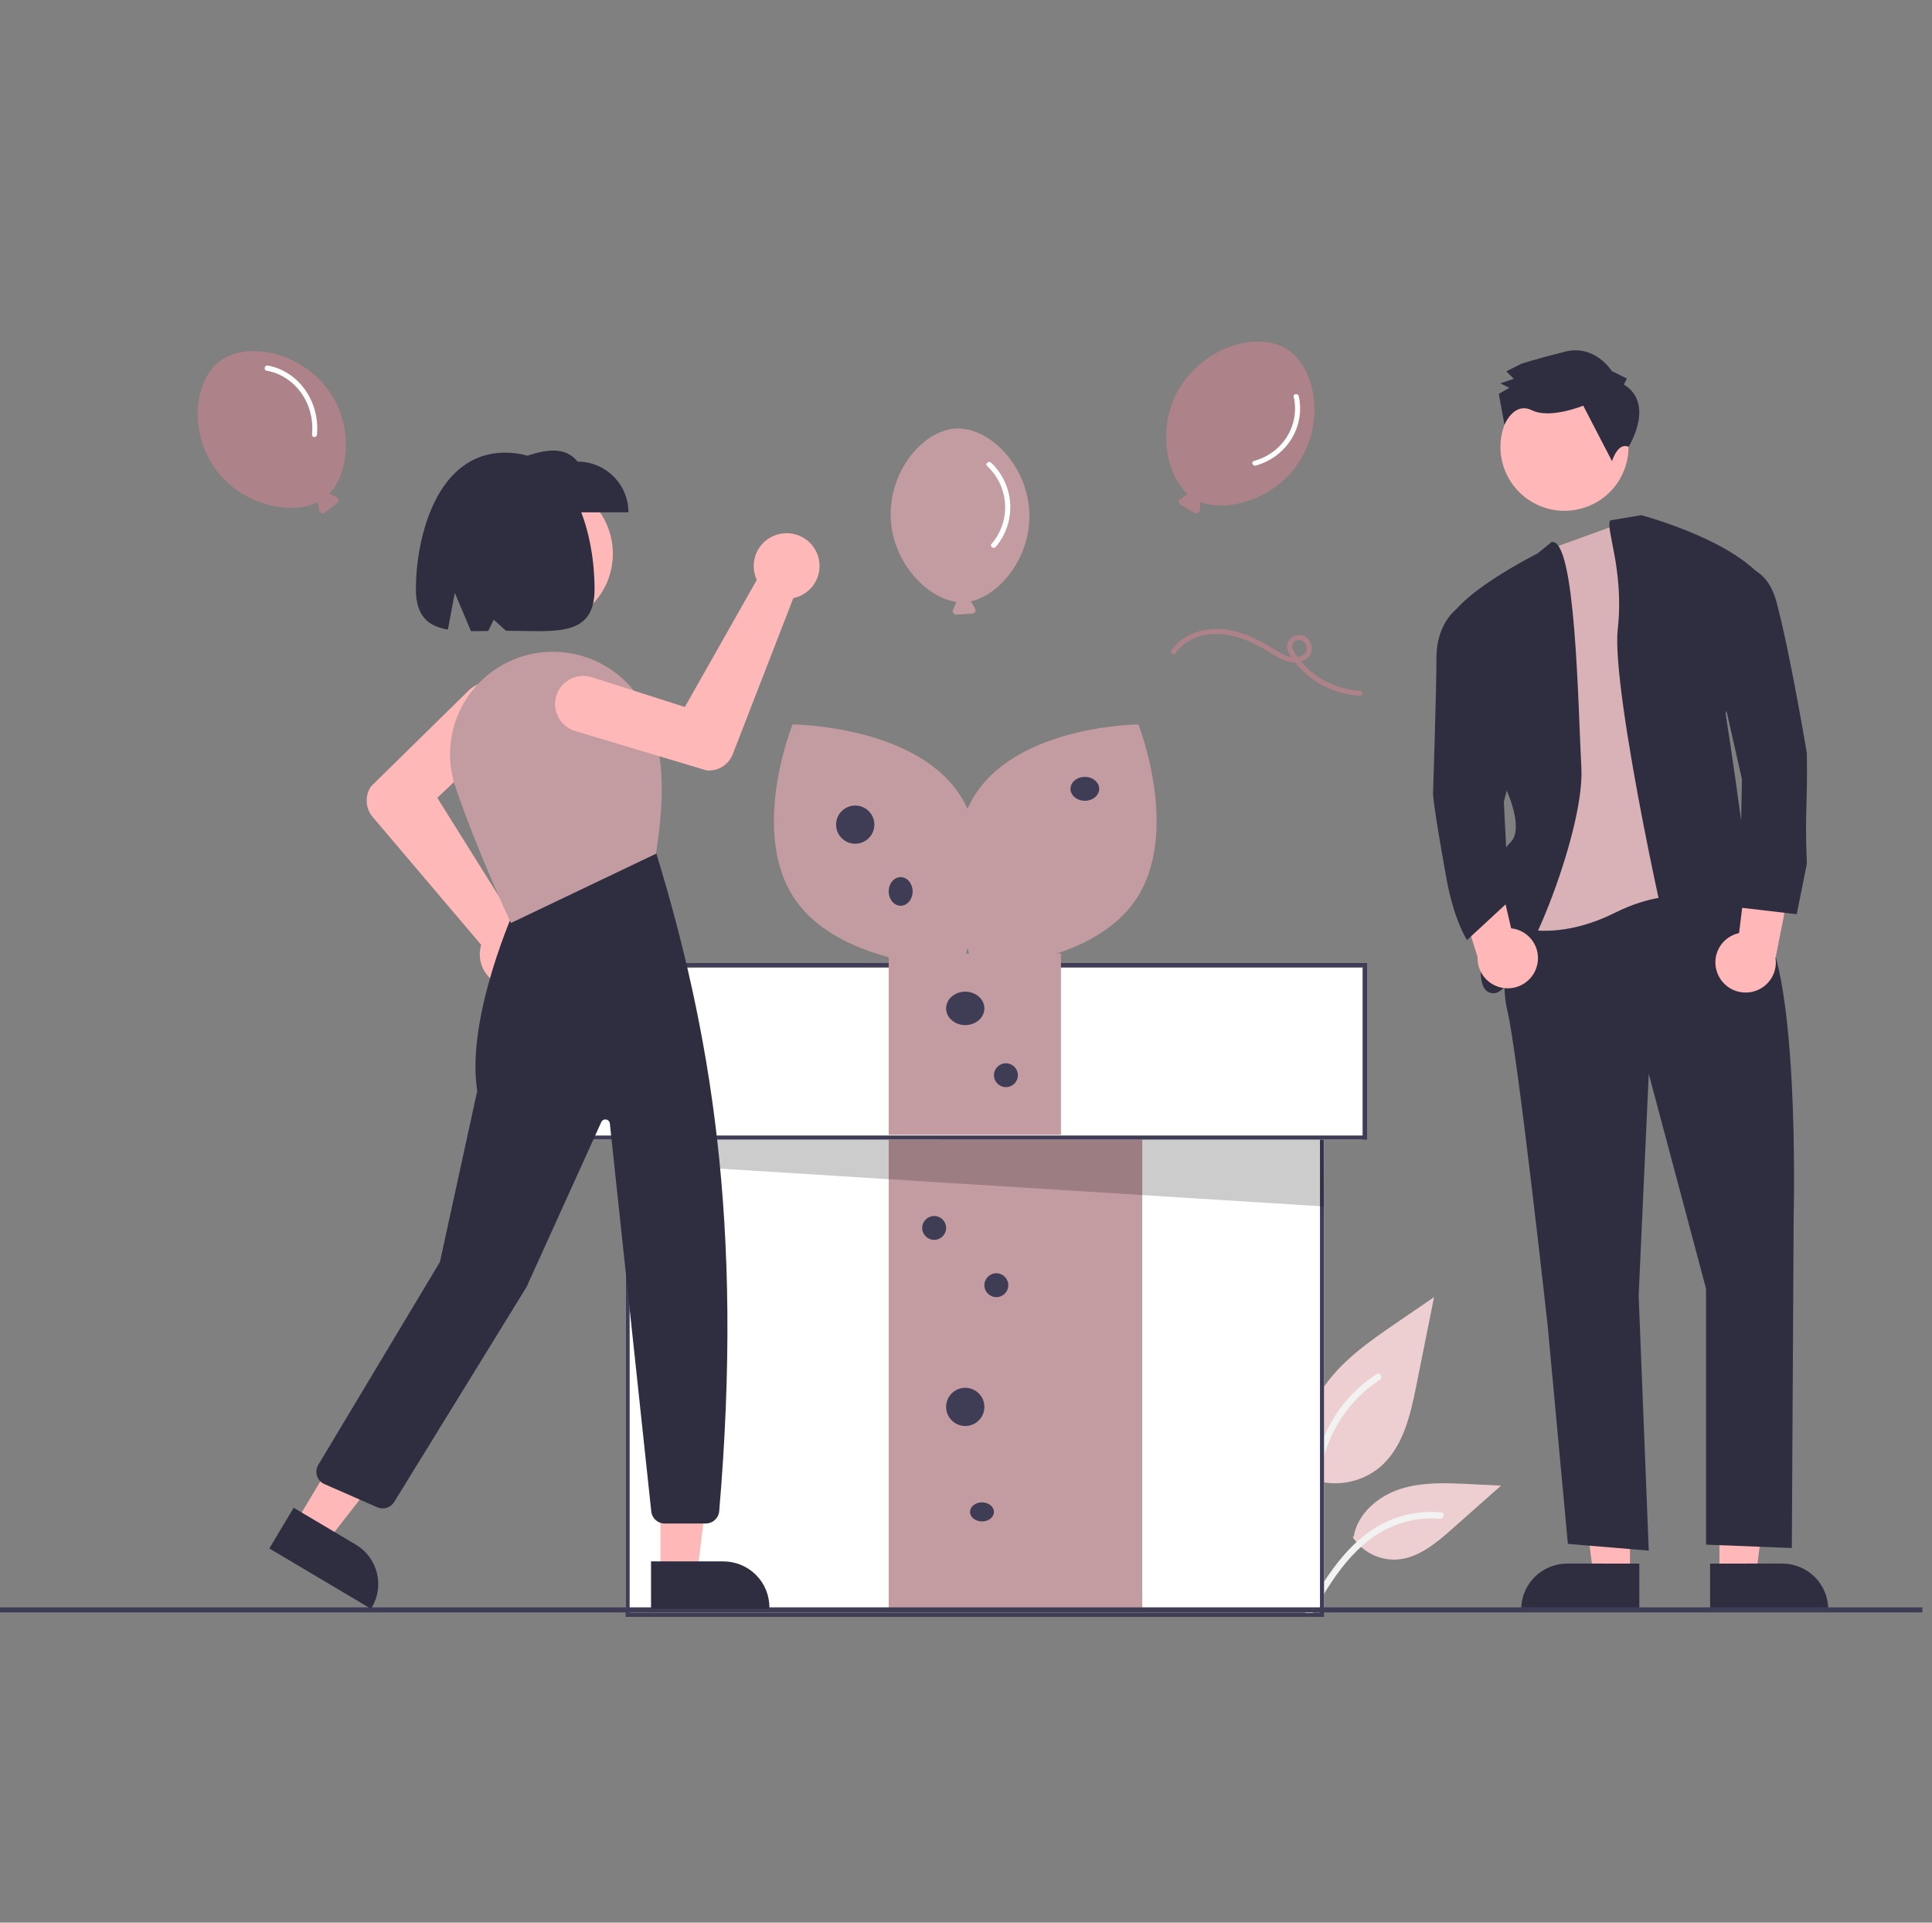 <?xml version="1.0" encoding="UTF-8"?> <svg xmlns="http://www.w3.org/2000/svg" width="201" height="200" viewBox="0 0 201 200" fill="none"><rect x="0" y="0" width="201" height="200" fill="#808080" stroke="none"/> <g clip-path="url(#clip0_114_237)"> <g clip-path="url(#clip1_114_237)"> <path d="M136.521 153.886C137.693 154.296 138.952 154.398 140.176 154.184C141.4 153.97 142.548 153.446 143.509 152.663C145.957 150.621 146.724 147.258 147.349 144.143L149.195 134.931L145.329 137.577C142.548 139.48 139.705 141.444 137.78 144.2C135.854 146.956 135.014 150.719 136.561 153.701" fill="#EDCFD1"></path> <path d="M136.996 165.955C136.521 162.402 136.032 158.804 136.366 155.213C136.662 152.024 137.61 148.91 139.54 146.355C140.564 145.002 141.81 143.843 143.223 142.93C143.591 142.691 143.93 143.29 143.563 143.528C141.119 145.113 139.229 147.454 138.165 150.213C136.989 153.281 136.801 156.626 137.003 159.886C137.126 161.857 137.386 163.815 137.647 165.771C137.667 165.859 137.655 165.952 137.611 166.031C137.567 166.11 137.496 166.17 137.411 166.197C137.325 166.221 137.233 166.208 137.155 166.163C137.077 166.118 137.02 166.043 136.996 165.955L136.996 165.955Z" fill="#F2F2F2"></path> <path d="M140.734 159.902C141.221 160.646 141.891 161.251 142.678 161.659C143.466 162.067 144.344 162.265 145.23 162.233C147.507 162.125 149.404 160.53 151.111 159.015L156.163 154.536L152.82 154.376C150.415 154.26 147.949 154.151 145.659 154.897C143.369 155.642 141.257 157.433 140.838 159.814" fill="#EDCFD1"></path> <path d="M135.803 167.739C138.149 163.683 140.87 159.176 145.732 157.735C147.084 157.336 148.502 157.193 149.908 157.314C150.352 157.351 150.241 158.019 149.799 157.982C147.44 157.79 145.087 158.399 143.134 159.704C141.255 160.954 139.792 162.692 138.553 164.534C137.795 165.663 137.115 166.839 136.436 168.014C136.219 168.39 135.584 168.119 135.803 167.739Z" fill="#F2F2F2"></path> <path d="M137.749 106.136H65.086V167.698H137.749V106.136Z" fill="white"></path> <path d="M137.749 168.195H65.086V106.136H137.749V168.195ZM65.506 167.774H137.328V106.556H65.506V167.774Z" fill="#3F3D56"></path> <path d="M118.837 110.107H97.934V167.698H118.837V110.107Z" fill="#C39CA1"></path> <path d="M110.376 118.547H92.459V167.698H110.376V118.547Z" fill="#C39CA1"></path> <path opacity="0.2" d="M65.086 111.1V120.948L137.749 125.498L137.534 113.346L65.086 111.1Z" fill="black"></path> <path d="M141.731 100.674H61.105V118.547H141.731V100.674Z" fill="white"></path> <path d="M142.228 118.547H60.607V100.178H142.228V118.547ZM61.03 118.12H141.805V100.605H61.03V118.12Z" fill="#3F3D56"></path> <path d="M110.376 99.185H92.459V118.051H110.376V99.185Z" fill="#C39CA1"></path> <path d="M99.69 82.437C104.526 89.429 99.97 100.674 99.97 100.674C99.97 100.674 87.573 100.584 82.738 93.592C77.902 86.6 82.458 75.355 82.458 75.355C82.458 75.355 94.855 75.445 99.69 82.437Z" fill="#C39CA1"></path> <path d="M101.6 82.437C96.877 89.429 101.327 100.674 101.327 100.674C101.327 100.674 113.435 100.584 118.158 93.592C122.881 86.6 118.431 75.355 118.431 75.355C118.431 75.355 106.323 75.445 101.6 82.437Z" fill="#C39CA1"></path> <path d="M88.975 87.766C90.075 87.766 90.966 86.877 90.966 85.78C90.966 84.683 90.075 83.794 88.975 83.794C87.876 83.794 86.984 84.683 86.984 85.78C86.984 86.877 87.876 87.766 88.975 87.766Z" fill="#3F3D56"></path> <path d="M100.422 106.632C101.522 106.632 102.413 105.854 102.413 104.894C102.413 103.935 101.522 103.157 100.422 103.157C99.323 103.157 98.432 103.935 98.432 104.894C98.432 105.854 99.323 106.632 100.422 106.632Z" fill="#3F3D56"></path> <path d="M100.422 148.336C101.522 148.336 102.413 147.446 102.413 146.35C102.413 145.253 101.522 144.364 100.422 144.364C99.323 144.364 98.432 145.253 98.432 146.35C98.432 147.446 99.323 148.336 100.422 148.336Z" fill="#3F3D56"></path> <path d="M93.703 94.22C94.39 94.22 94.947 93.553 94.947 92.731C94.947 91.908 94.39 91.241 93.703 91.241C93.016 91.241 92.459 91.908 92.459 92.731C92.459 93.553 93.016 94.22 93.703 94.22Z" fill="#3F3D56"></path> <path d="M112.864 83.298C113.689 83.298 114.357 82.742 114.357 82.057C114.357 81.371 113.689 80.815 112.864 80.815C112.04 80.815 111.371 81.371 111.371 82.057C111.371 82.742 112.04 83.298 112.864 83.298Z" fill="#3F3D56"></path> <path d="M104.652 113.086C105.34 113.086 105.897 112.53 105.897 111.845C105.897 111.159 105.34 110.604 104.652 110.604C103.965 110.604 103.408 111.159 103.408 111.845C103.408 112.53 103.965 113.086 104.652 113.086Z" fill="#3F3D56"></path> <path d="M97.188 128.973C97.875 128.973 98.432 128.417 98.432 127.732C98.432 127.046 97.875 126.491 97.188 126.491C96.5 126.491 95.943 127.046 95.943 127.732C95.943 128.417 96.5 128.973 97.188 128.973Z" fill="#3F3D56"></path> <path d="M103.656 134.931C104.344 134.931 104.901 134.375 104.901 133.689C104.901 133.004 104.344 132.448 103.656 132.448C102.969 132.448 102.412 133.004 102.412 133.689C102.412 134.375 102.969 134.931 103.656 134.931Z" fill="#3F3D56"></path> <path d="M102.164 158.265C102.851 158.265 103.408 157.82 103.408 157.272C103.408 156.723 102.851 156.279 102.164 156.279C101.477 156.279 100.92 156.723 100.92 157.272C100.92 157.82 101.477 158.265 102.164 158.265Z" fill="#3F3D56"></path> <path d="M169.577 163.886L165.766 163.886L163.953 149.242L169.578 149.243L169.577 163.886Z" fill="#FFB7B7"></path> <path d="M170.551 167.566L158.262 167.566V167.411C158.262 166.147 158.766 164.936 159.663 164.042C160.56 163.149 161.776 162.647 163.045 162.646H163.045L170.551 162.647L170.551 167.566Z" fill="#2F2E41"></path> <path d="M178.885 163.886L182.697 163.886L184.51 149.242L178.885 149.243L178.885 163.886Z" fill="#FFB7B7"></path> <path d="M177.914 162.647L185.42 162.646H185.42C186.688 162.647 187.905 163.149 188.802 164.042C189.699 164.936 190.203 166.147 190.203 167.411V167.566L177.914 167.566L177.914 162.647Z" fill="#2F2E41"></path> <path d="M168.731 49.451C170.368 46.169 169.024 42.186 165.729 40.556C162.435 38.925 158.437 40.264 156.8 43.546C155.163 46.828 156.507 50.81 159.801 52.441C163.096 54.072 167.094 52.733 168.731 49.451Z" fill="#FFB7B7"></path> <path d="M157.86 92.147C157.86 92.147 155.756 100.878 156.808 105.069C157.86 109.26 161.015 137.898 161.015 137.898L163.119 160.599L171.533 161.298L170.481 134.755L171.533 111.705L177.493 134.057V160.678L186.417 161.028L186.609 126.373C186.609 126.373 187.31 99.132 182.752 95.64C178.194 92.147 177.493 91.449 177.493 91.449L157.86 92.147Z" fill="#2F2E41"></path> <path d="M170.562 53.73L178.545 57.921L179.596 94.243C179.596 94.243 175.039 91.449 168.027 94.941C161.015 98.434 156.457 95.989 156.457 95.989L160.664 80.273L158.911 59.318L161.418 57.051L170.562 53.73Z" fill="#D9B2B7"></path> <path d="M161.42 56.39L159.964 57.572C159.964 57.572 150.849 62.112 150.498 65.255L156.809 82.368C156.809 82.368 158.562 86.21 157.159 87.607C155.757 89.004 154.355 92.496 154.705 94.243C155.056 95.989 152.602 103.323 155.406 103.323C158.211 103.323 164.873 86.559 164.522 79.924C164.171 73.288 163.929 55.907 161.42 56.39Z" fill="#2F2E41"></path> <path d="M167.548 54.124L170.759 53.592C170.759 53.592 182.679 56.735 184.432 61.974L179.524 74.197C179.524 74.197 183.03 96.549 181.978 96.549H180.926C180.926 96.549 183.731 98.644 181.978 99.343C180.225 100.041 176.018 105.629 174.966 103.185C173.914 100.74 167.603 71.752 168.305 65.466C169.006 59.18 166.925 54.783 167.548 54.124Z" fill="#2F2E41"></path> <path d="M168.943 40.001L169.255 39.375L167.685 38.598C167.685 38.598 165.953 35.791 162.819 36.58C159.686 37.369 158.276 37.841 158.276 37.841L156.71 38.626L157.496 39.405L156.086 39.877L157.028 40.343L155.932 40.971L156.522 44.188C156.522 44.188 157.502 41.748 159.385 42.68C161.269 43.612 164.715 42.198 164.715 42.198L167.709 47.97C167.709 47.97 168.326 45.946 169.428 46.486C169.428 46.486 172.241 42.023 168.943 40.001Z" fill="#2F2E41"></path> <path d="M178.694 101.284C178.521 100.863 178.443 100.409 178.465 99.954C178.487 99.499 178.608 99.055 178.821 98.652C179.034 98.249 179.333 97.898 179.697 97.623C180.062 97.348 180.482 97.156 180.929 97.06L182.278 86.076L186.675 89.801L184.72 99.661C184.832 100.419 184.661 101.192 184.239 101.833C183.817 102.474 183.174 102.938 182.431 103.138C181.688 103.339 180.898 103.26 180.209 102.919C179.52 102.577 178.981 101.995 178.694 101.284Z" fill="#FFB7B7"></path> <path d="M159.885 100.528C160.013 100.091 160.042 99.631 159.972 99.182C159.902 98.732 159.733 98.303 159.479 97.925C159.224 97.547 158.889 97.229 158.498 96.994C158.106 96.759 157.668 96.612 157.214 96.564L154.703 85.784L150.727 89.953L153.721 99.55C153.69 100.316 153.943 101.067 154.43 101.66C154.918 102.252 155.607 102.646 156.367 102.767C157.127 102.887 157.905 102.726 158.553 102.314C159.202 101.901 159.675 101.266 159.885 100.528H159.885Z" fill="#FFB7B7"></path> <path d="M178.863 59.127C178.863 59.127 183.421 57.381 184.823 62.62C186.226 67.858 187.979 78.335 187.979 78.335C188.066 84.162 187.755 84.162 187.979 89.861L186.927 95.099L180.967 94.401L181.227 81.065L178.162 67.509L178.863 59.127Z" fill="#2F2E41"></path> <path d="M153.652 63.16L151.491 63.39C151.491 63.39 149.444 64.906 149.444 68.398C149.444 71.891 149.094 82.368 149.094 82.368C149.094 82.368 148.895 82.613 150.496 91.448C151.277 95.755 152.625 97.787 152.625 97.787L156.978 93.761L156.456 83.416L157.859 77.828L153.652 63.16Z" fill="#2F2E41"></path> <path d="M241.999 167.727H-3.827C-3.897 167.727 -3.965 167.7 -4.014 167.65C-4.064 167.601 -4.092 167.534 -4.092 167.464C-4.092 167.394 -4.064 167.328 -4.014 167.278C-3.965 167.229 -3.897 167.201 -3.827 167.201H241.999C242.07 167.201 242.137 167.229 242.187 167.278C242.236 167.328 242.264 167.394 242.264 167.464C242.264 167.534 242.236 167.601 242.187 167.65C242.137 167.7 242.07 167.727 241.999 167.727Z" fill="#3F3D56"></path> <path d="M56.108 65.219C60.333 65.219 63.758 61.807 63.758 57.598C63.758 53.389 60.333 49.977 56.108 49.977C51.882 49.977 48.457 53.389 48.457 57.598C48.457 61.807 51.882 65.219 56.108 65.219Z" fill="#FFB8B8"></path> <path d="M53.345 102.693C53.248 102.693 53.151 102.688 53.054 102.68C52.573 102.64 52.106 102.499 51.683 102.267C51.261 102.034 50.892 101.715 50.601 101.331C50.311 100.947 50.105 100.506 49.998 100.037C49.891 99.568 49.884 99.082 49.978 98.61C50.001 98.501 50.029 98.392 50.062 98.286L38.771 84.983C38.403 84.546 38.186 84.002 38.153 83.433C38.12 82.864 38.271 82.299 38.586 81.822L38.606 81.797L48.77 71.814C49.325 71.269 50.074 70.966 50.853 70.972C51.633 70.977 52.378 71.291 52.925 71.844C53.472 72.396 53.776 73.143 53.771 73.919C53.765 74.695 53.45 75.437 52.895 75.982C52.883 75.995 52.87 76.007 52.857 76.02L45.496 82.991L53.554 95.875C53.707 95.883 53.859 95.902 54.009 95.931C54.843 96.097 55.585 96.565 56.091 97.245C56.597 97.925 56.832 98.769 56.749 99.611C56.666 100.454 56.272 101.236 55.643 101.805C55.014 102.375 54.195 102.691 53.345 102.693H53.345Z" fill="#FFB8B8"></path> <path d="M68.708 163.663H72.527L74.343 148.99L68.707 148.991L68.708 163.663Z" fill="#FFB8B8"></path> <path d="M67.732 162.421L75.253 162.421H75.253C76.524 162.421 77.743 162.924 78.642 163.819C79.541 164.714 80.046 165.929 80.046 167.195V167.35L67.733 167.351L67.732 162.421Z" fill="#2F2E41"></path> <path d="M30.75 158.404L34.031 160.35L43.128 148.669L38.286 145.796L30.75 158.404Z" fill="#FFB8B8"></path> <path d="M30.551 156.84L37.013 160.672L37.013 160.673C38.105 161.32 38.895 162.374 39.207 163.601C39.519 164.828 39.33 166.129 38.679 167.217L38.679 167.217L38.599 167.351L28.02 161.075L30.551 156.84Z" fill="#2F2E41"></path> <path d="M73.427 158.481H69.151C68.805 158.481 68.471 158.354 68.213 158.123C67.956 157.893 67.793 157.575 67.757 157.232L63.446 116.864C63.435 116.763 63.391 116.668 63.321 116.593C63.25 116.519 63.157 116.47 63.056 116.454C62.954 116.438 62.85 116.455 62.76 116.504C62.67 116.552 62.598 116.629 62.556 116.722L54.778 133.877L41.009 156.242C40.831 156.529 40.555 156.742 40.232 156.843C39.909 156.943 39.56 156.925 39.25 156.79L33.749 154.379C33.567 154.3 33.405 154.182 33.272 154.035C33.139 153.888 33.039 153.714 32.978 153.526C32.918 153.337 32.899 153.138 32.921 152.941C32.944 152.745 33.009 152.555 33.111 152.385L45.768 131.273L49.65 113.484C48.429 105.77 53.663 94.301 53.716 94.186L53.742 94.13L68.16 88.517L68.232 88.605C73.918 107.192 77.383 127.195 74.824 157.201C74.793 157.55 74.632 157.873 74.374 158.11C74.116 158.347 73.778 158.479 73.427 158.481Z" fill="#2F2E41"></path> <path d="M53.162 96.009L53.094 95.869C53.062 95.801 49.857 89.066 47.385 81.867C46.91 80.475 46.731 79 46.858 77.535C46.985 76.07 47.416 74.648 48.124 73.358C48.842 72.054 49.823 70.913 51.005 70.007C52.188 69.101 53.547 68.45 54.996 68.094C57.511 67.493 60.159 67.813 62.458 68.994C64.756 70.176 66.552 72.14 67.519 74.53C69.479 79.413 68.854 84.626 68.266 88.724L68.254 88.806L68.179 88.842L53.162 96.009Z" fill="#C39CA1"></path> <path d="M65.382 53.293H53.234V48.018C55.901 46.962 58.51 46.065 60.087 48.018C61.492 48.018 62.838 48.574 63.831 49.563C64.825 50.552 65.382 51.894 65.382 53.293H65.382Z" fill="#2F2E41"></path> <path d="M52.563 47.087C45.3 47.087 43.268 56.155 43.268 61.271C43.268 64.124 44.563 65.144 46.598 65.489L47.317 61.67L49.001 65.654C49.572 65.656 50.173 65.645 50.795 65.634L51.366 64.463L52.639 65.613C57.737 65.621 61.858 66.361 61.858 61.271C61.858 56.155 60.075 47.087 52.563 47.087Z" fill="#2F2E41"></path> <path d="M84.844 57.236C84.89 57.32 84.933 57.407 84.972 57.496C85.167 57.935 85.267 58.411 85.265 58.892C85.263 59.373 85.159 59.849 84.96 60.287C84.76 60.725 84.47 61.116 84.109 61.435C83.747 61.753 83.322 61.992 82.861 62.136C82.754 62.169 82.645 62.196 82.535 62.218L76.229 78.467C76.02 78.998 75.646 79.448 75.16 79.75C74.675 80.052 74.104 80.19 73.534 80.144L73.502 80.138L59.834 76.039C59.089 75.815 58.463 75.305 58.095 74.621C57.727 73.938 57.646 73.137 57.871 72.394C58.095 71.651 58.607 71.028 59.293 70.66C59.978 70.293 60.783 70.212 61.529 70.434C61.545 70.44 61.562 70.445 61.58 70.45L71.25 73.543L78.737 60.321C78.671 60.184 78.615 60.042 78.568 59.897C78.315 59.089 78.372 58.216 78.728 57.447C79.085 56.678 79.715 56.069 80.497 55.737C81.279 55.406 82.157 55.375 82.96 55.652C83.764 55.929 84.435 56.493 84.844 57.236L84.844 57.236Z" fill="#FFB8B8"></path> <path d="M34.059 40.445C31.074 36.494 25.609 35.541 22.893 37.547C20.177 39.553 19.553 45.005 22.539 48.956C25.303 52.613 30.311 53.611 33.069 52.24C33.06 52.283 33.059 52.327 33.067 52.37L33.223 53.13C33.234 53.188 33.261 53.242 33.3 53.287C33.339 53.332 33.389 53.366 33.445 53.387C33.501 53.407 33.561 53.413 33.62 53.404C33.679 53.395 33.735 53.371 33.782 53.335L35.099 52.318C35.146 52.281 35.183 52.234 35.206 52.179C35.23 52.125 35.238 52.065 35.232 52.007C35.225 51.948 35.204 51.892 35.169 51.843C35.134 51.795 35.088 51.757 35.034 51.731L34.325 51.398C34.301 51.387 34.274 51.379 34.248 51.374C36.373 49.152 36.829 44.11 34.059 40.445Z" fill="#AD8289"></path> <path d="M27.718 38.556C29.152 38.801 30.443 39.626 31.326 40.862C32.209 42.098 32.615 43.651 32.462 45.2C32.43 45.554 32.947 45.552 32.978 45.2C33.126 43.531 32.68 41.863 31.73 40.532C30.78 39.201 29.396 38.304 27.855 38.022C27.53 37.963 27.39 38.497 27.718 38.556Z" fill="white"></path> <path d="M135.258 47.89C137.916 43.585 136.774 38.081 133.832 36.285C130.889 34.488 125.436 35.963 122.777 40.268C120.317 44.252 121.245 49.342 123.594 51.419C123.55 51.427 123.508 51.443 123.469 51.467L122.8 51.901C122.749 51.934 122.708 51.98 122.679 52.033C122.651 52.087 122.637 52.147 122.638 52.207C122.64 52.268 122.657 52.327 122.688 52.379C122.719 52.431 122.763 52.474 122.815 52.505L124.284 53.359C124.337 53.39 124.396 53.407 124.457 53.408C124.518 53.409 124.578 53.395 124.632 53.367C124.686 53.338 124.731 53.297 124.764 53.246C124.797 53.195 124.817 53.137 124.821 53.076L124.873 52.284C124.874 52.256 124.872 52.228 124.867 52.201C127.794 53.361 132.792 51.883 135.258 47.89Z" fill="#AD8289"></path> <path d="M134.59 41.268C134.918 42.682 134.672 44.164 133.902 45.408C133.132 46.652 131.897 47.562 130.452 47.952C130.123 48.045 130.322 48.523 130.649 48.431C132.2 47.995 133.523 47.008 134.352 45.669C135.182 44.33 135.456 42.738 135.121 41.212C135.05 40.89 134.518 40.944 134.59 41.268Z" fill="white"></path> <path d="M107.088 53.3C106.869 48.308 102.882 44.429 99.484 44.577C96.086 44.726 92.454 48.939 92.674 53.93C92.876 58.55 96.459 62.208 99.528 62.616C99.496 62.647 99.471 62.684 99.453 62.724L99.147 63.448C99.124 63.503 99.115 63.563 99.122 63.623C99.129 63.682 99.15 63.739 99.185 63.788C99.22 63.837 99.267 63.876 99.321 63.902C99.375 63.927 99.435 63.939 99.495 63.935L101.168 63.826C101.227 63.822 101.285 63.803 101.336 63.77C101.386 63.738 101.427 63.693 101.455 63.64C101.484 63.587 101.498 63.528 101.497 63.468C101.495 63.408 101.479 63.35 101.449 63.298L101.051 62.62C101.037 62.596 101.02 62.575 101.001 62.556C104.033 61.894 107.291 57.93 107.088 53.3Z" fill="#C39CA1"></path> <path d="M102.697 48.476C103.81 49.512 104.478 50.93 104.563 52.438C104.648 53.946 104.144 55.429 103.155 56.58C102.931 56.846 103.382 57.147 103.604 56.883C104.655 55.631 105.189 54.033 105.098 52.41C105.006 50.786 104.297 49.257 103.112 48.128C102.862 47.89 102.445 48.236 102.697 48.476Z" fill="white"></path> <path d="M141.469 71.855C140.127 71.774 138.823 71.388 137.666 70.73C136.508 70.071 135.53 69.159 134.81 68.067C134.609 67.757 134.346 67.417 134.485 67.036C134.534 66.89 134.633 66.764 134.765 66.679C134.898 66.594 135.057 66.555 135.216 66.567C135.628 66.615 135.893 67.002 135.944 67.373C136.001 67.793 135.693 68.123 135.312 68.279C134.381 68.66 133.441 68.071 132.683 67.6C130.954 66.528 129.053 65.558 126.959 65.436C125.022 65.323 122.944 66.053 121.866 67.667C121.678 67.949 122.146 68.21 122.333 67.929C123.402 66.328 125.563 65.754 127.442 66.001C128.561 66.171 129.642 66.523 130.638 67.043C131.154 67.301 131.655 67.586 132.146 67.886C132.613 68.199 133.108 68.471 133.625 68.7C134.487 69.04 135.629 69.014 136.231 68.231C136.793 67.5 136.359 66.283 135.419 66.078C135.213 66.038 135 66.049 134.799 66.109C134.598 66.168 134.416 66.275 134.268 66.418C134.121 66.562 134.013 66.739 133.954 66.933C133.895 67.127 133.887 67.331 133.931 67.529C134.025 67.959 134.362 68.38 134.624 68.732C135.408 69.792 136.431 70.67 137.615 71.301C138.8 71.931 140.117 72.298 141.469 72.375C141.817 72.391 141.816 71.872 141.469 71.855H141.469Z" fill="#AD8289"></path> </g> </g> <defs> <clipPath id="clip0_114_237"> <rect width="200" height="144.444" fill="white" transform="translate(0 28)"></rect> </clipPath> <clipPath id="clip1_114_237"> <rect width="323" height="211" fill="white" transform="translate(-24 -42.806)"></rect> </clipPath> </defs> </svg> 
